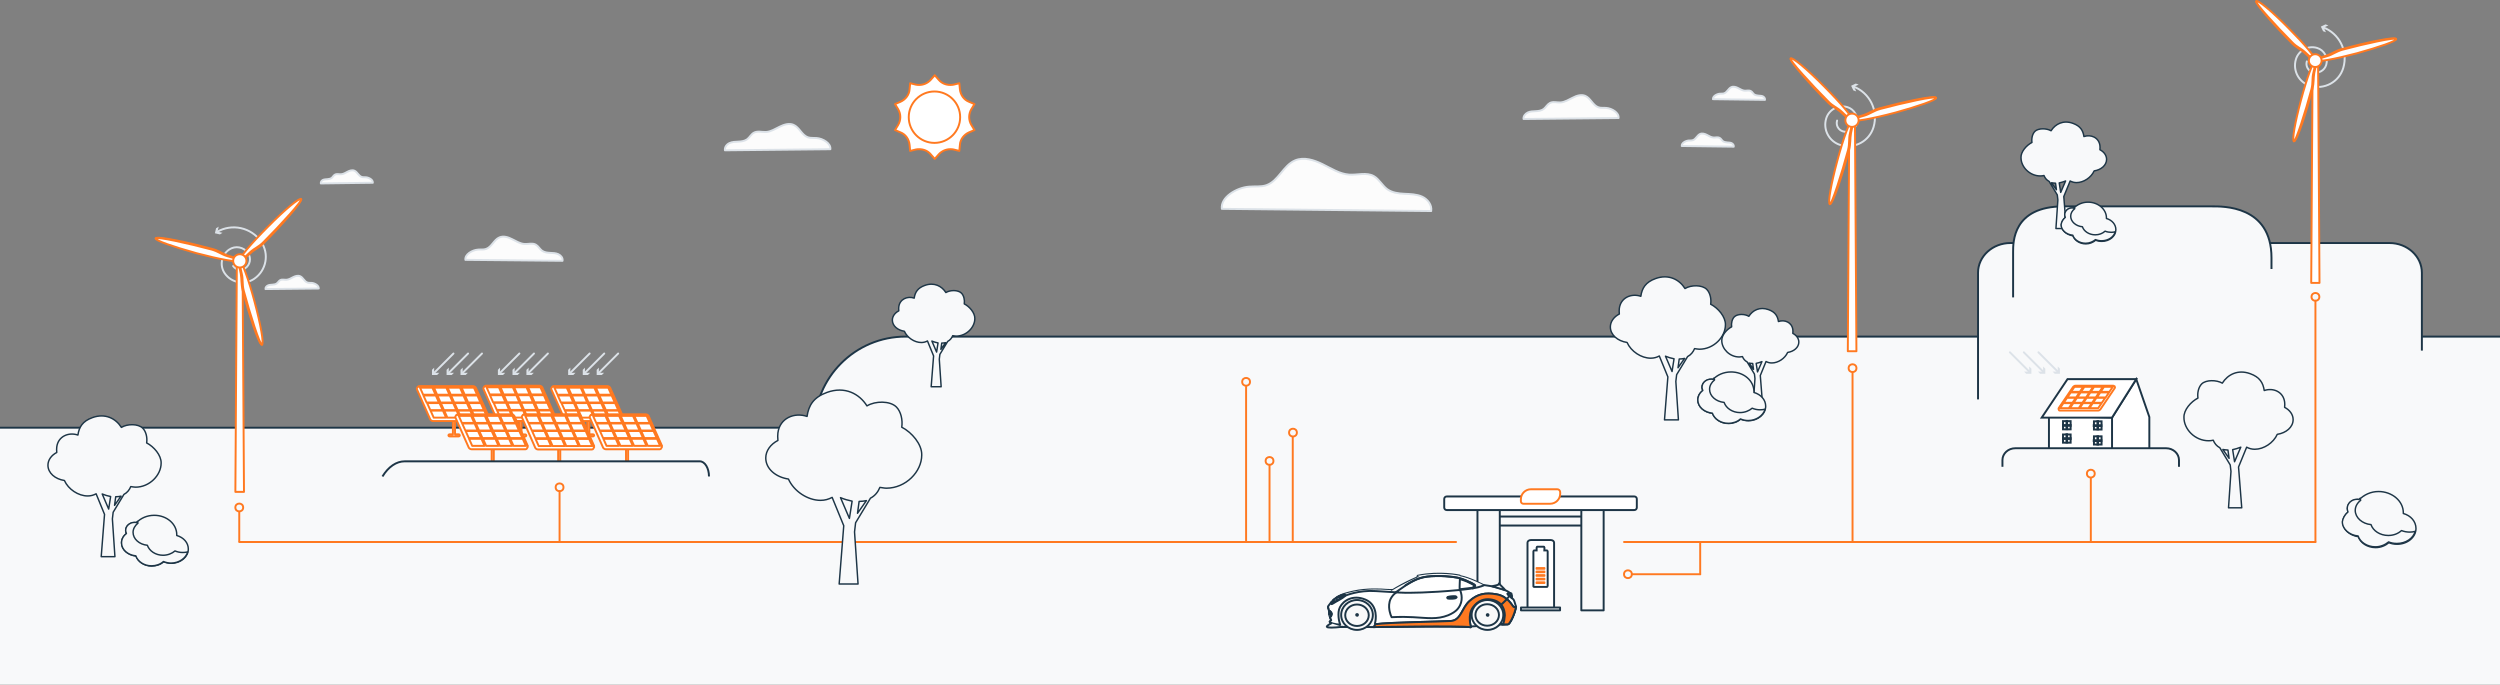 <?xml version="1.0" encoding="UTF-8"?><svg id="Layer_2" xmlns="http://www.w3.org/2000/svg" width="1280" height="350.5" viewBox="0 0 1280 350.5"><rect x="0" y="0" width="1280" height="350.5" fill="#808080" stroke="none"/><defs><style>.cls-1{stroke-width:.75px;}.cls-1,.cls-2,.cls-3,.cls-4,.cls-5,.cls-6,.cls-7,.cls-8,.cls-9{stroke-linecap:round;stroke-linejoin:round;}.cls-1,.cls-3,.cls-10,.cls-6,.cls-7,.cls-8,.cls-11,.cls-12{stroke:#1d3546;}.cls-1,.cls-3,.cls-12,.cls-13{fill:#f8f9fa;}.cls-2,.cls-4{stroke:#dce2e8;}.cls-2,.cls-5,.cls-10,.cls-7{fill:none;}.cls-4{fill:#fcfcfc;}.cls-5,.cls-9{stroke:#ff7920;}.cls-10,.cls-11,.cls-12{stroke-miterlimit:10;}.cls-6,.cls-11,.cls-9{fill:#fff;}.cls-8,.cls-14{fill:#ff7920;}.cls-15{fill:#dce2e8;}</style></defs><g id="Type_5"><g id="bg"><path class="cls-13" d="m417,218.98H0s0,0,0,0v69.35s0,62.16,0,62.16h1280v-178.16s0,0,0,0H463.65c-25.76,0-46.65,20.89-46.65,46.65h0s0,0,0,0Z"/><path class="cls-10" d="m1280,172.34s0,0,0,0H463.65c-25.76,0-46.65,20.89-46.65,46.65h0s0,0,0,0H0s0,0,0,0"/></g><path id="mountain" class="cls-12" d="m1240,179.5v-39.84c0-8.41-7.43-15.23-16.59-15.23h-194.07c-9.16,0-16.59,6.82-16.59,15.23v64.84"/><g id="air"><g id="Cloud"><path class="cls-4" d="m877.06,50.78c-.21-1.47,1.89-2.66,3.5-2.8.77-.07,1.54.07,2.24-.21,1.54-.56,2.17-2.52,3.64-3.15,1.12-.49,2.45-.07,3.5.49,1.12.56,2.17,1.26,3.36,1.33,1.05.07,2.17-.35,3.15.21.7.35,1.05,1.19,1.68,1.68.63.42,1.4.56,2.17.63s1.61.07,2.24.35c.7.35,1.26,1.05,1.12,1.82l-26.63-.35Z"/><path class="cls-4" d="m861.08,74.75c-.21-1.47,1.89-2.66,3.5-2.8.77-.07,1.54.07,2.24-.21,1.54-.56,2.17-2.52,3.64-3.15,1.12-.49,2.45-.07,3.5.49s2.17,1.26,3.36,1.33c1.05.07,2.17-.35,3.15.21.7.35,1.05,1.19,1.68,1.68.63.42,1.4.56,2.17.63s1.61.07,2.24.35c.7.35,1.26,1.05,1.12,1.82l-26.63-.35Z"/><path class="cls-4" d="m828.7,60.45c.35-2.73-3.43-4.98-6.31-5.19-1.33-.14-2.8.14-4.06-.35-2.8-.98-3.92-4.63-6.66-5.82-2.03-.84-4.42-.14-6.38.91-2.03.98-3.99,2.24-6.17,2.45-1.96.14-4.06-.63-5.68.35-1.26.7-1.96,2.17-3.08,3.01-1.12.84-2.59,1.05-4.06,1.12-1.4.07-2.87.07-4.14.7s-2.31,1.96-2.1,3.29l48.64-.49Z"/></g><g id="Cloud-2"><path class="cls-4" d="m190.86,93.57c.21-1.47-1.89-2.66-3.5-2.8-.77-.07-1.54.07-2.24-.21-1.54-.56-2.17-2.52-3.64-3.15-1.12-.49-2.45-.07-3.5.49s-2.17,1.26-3.36,1.33c-1.05.07-2.17-.35-3.15.21-.7.35-1.05,1.19-1.68,1.68-.63.42-1.4.56-2.17.63s-1.61.07-2.24.35c-.7.35-1.26,1.05-1.12,1.82l26.63-.35Z"/><path class="cls-4" d="m163.17,147.72c.21-1.47-1.96-2.73-3.57-2.87-.77-.07-1.54.07-2.24-.21-1.61-.56-2.17-2.59-3.71-3.22-1.19-.49-2.45-.07-3.57.49-1.12.56-2.17,1.26-3.43,1.33-1.05.07-2.24-.35-3.22.21-.7.42-1.05,1.19-1.75,1.68-.63.49-1.47.56-2.24.63s-1.61.07-2.31.42-1.33,1.05-1.19,1.82l27.26-.28Z"/><path class="cls-4" d="m238.3,133.06c-.42-2.8,3.5-5.05,6.45-5.26,1.4-.14,2.87.14,4.14-.35,2.87-.98,3.99-4.7,6.8-5.89,2.1-.91,4.49-.14,6.52.91,2.03.98,4.06,2.31,6.31,2.45,1.96.14,4.14-.63,5.82.35,1.26.7,1.96,2.17,3.15,3.08,1.19.84,2.66,1.05,4.14,1.12,1.4.07,2.94.07,4.28.7,1.33.63,2.38,1.96,2.1,3.36l-49.69-.49Z"/><path class="cls-4" d="m625.59,106.93c-.77-5.96,7.57-10.86,13.88-11.35,3.01-.28,6.17.21,8.97-.77,6.17-2.17,8.62-10.16,14.65-12.69,4.49-1.89,9.67-.21,14.09,1.96,4.42,2.17,8.69,4.98,13.6,5.33,4.28.28,8.9-1.33,12.62.77,2.73,1.54,4.28,4.77,6.8,6.66,2.52,1.82,5.75,2.24,8.83,2.38,3.08.14,6.31.21,9.11,1.47,2.87,1.33,5.12,4.28,4.63,7.36l-107.16-1.12Z"/><path class="cls-4" d="m371.17,76.96c-.25-1.55.88-3.04,2.33-3.71,1.41-.64,3.04-.67,4.59-.74,1.55-.07,3.18-.28,4.45-1.2,1.27-.95,2.05-2.58,3.42-3.35,1.87-1.06,4.2-.25,6.35-.39,2.47-.18,4.62-1.59,6.85-2.68,2.22-1.09,4.84-1.94,7.09-.99,3.04,1.27,4.27,5.29,7.38,6.39,1.41.49,3,.25,4.52.39,3.18.25,7.38,2.72,6.99,5.72l-53.97.56Z"/></g><path class="cls-9" d="m476.54,79.02c-1.46-1.76-3.66-2.63-5.85-2.63-.59,0-1.17,0-1.76.15l-2.93.73-.29-3.07c-.29-2.93-2.05-5.41-4.68-6.44l-2.78-1.17,1.61-2.63c1.46-2.49,1.46-5.56,0-8.04l-1.61-2.63,2.78-1.17c2.63-1.17,4.53-3.66,4.68-6.44l.29-3.07,2.93.73c.59.15,1.17.15,1.76.15,2.19,0,4.39-1.02,5.85-2.63l2.05-2.34,2.05,2.34c1.46,1.76,3.66,2.63,5.85,2.63.59,0,1.17,0,1.76-.15l2.93-.73.29,3.07c.29,2.93,2.05,5.41,4.68,6.44l2.78,1.17-1.61,2.63c-1.46,2.49-1.46,5.56,0,8.04l1.61,2.63-2.78,1.17c-2.63,1.17-4.53,3.66-4.68,6.44l-.29,3.07-2.93-.73c-.59-.15-1.17-.15-1.76-.15-2.19,0-4.39,1.02-5.85,2.63l-2.05,2.34-2.05-2.34Z"/><circle class="cls-9" cx="478.44" cy="60" r="13.16"/></g><g id="wind"><path class="cls-2" d="m948.96,44.32c8.27,3.12,12.85,12.14,10.3,20.75-2.13,7.21-9.71,11.33-16.92,9.19-5.77-1.71-9.06-7.77-7.35-13.54,1.37-4.61,6.21-7.25,10.83-5.88,3.69,1.09,5.8,4.97,4.71,8.66-.87,2.95-3.98,4.64-6.93,3.77-2.36-.7-3.71-3.18-3.01-5.54"/><polygon class="cls-15" points="950.4 46.82 949.26 44.44 951.64 43.3 950.14 42.78 947.77 43.92 948.91 46.29 950.4 46.82"/><polygon class="cls-9" points="950.49 179.84 946.08 179.84 946.83 61.94 949.73 61.94 950.49 179.84"/><path class="cls-9" d="m943.18,57.28c-2.27-2.14-4.41-2.65-6.93-5.3-8.69-8.7-20.02-21.18-19.27-21.94-1.01,1.01,10.2,13.62,18.89,22.32,2.52,2.52,4.79,3.28,6.93,5.3,3.78,3.4,4.79,4.54,5.41,3.78-.5.38-1.51-1.01-5.04-4.16Z"/><path class="cls-9" d="m933.86,44.17c8.69,8.7,15.11,16.27,14.23,17.15-.63.63-1.39-.76-5.16-4.16-2.27-2.14-4.41-2.65-6.93-5.3-8.69-8.7-20.02-21.18-19.27-21.94.88-.88,8.56,5.55,17.13,14.25Z"/><path class="cls-9" d="m947.21,68c-.76,3.03-.13,5.17-1.01,8.7-3.15,11.85-8.31,27.87-9.32,27.74,1.51.38,6.67-15.76,9.82-27.61.88-3.53.5-5.67,1.01-8.7,1.01-4.92,1.64-6.43.63-6.68.63.25-.13,1.77-1.13,6.56Z"/><path class="cls-9" d="m940.66,82.5c3.15-11.85,6.67-21.18,7.56-20.93.76.25,0,1.64-1.01,6.56-.76,3.03-.13,5.17-1.01,8.7-3.15,11.85-8.31,27.87-9.32,27.74-1.13-.5.63-10.34,3.78-22.07Z"/><path class="cls-9" d="m954.64,59.17c2.9-.88,4.53-2.4,8.06-3.4,11.84-3.15,28.33-6.81,28.58-5.67-.38-1.51-17,2.14-28.71,5.3-3.53.88-5.16,2.4-8.06,3.4-4.79,1.51-6.3,1.89-6.04,2.77-.25-.76,1.39-.88,6.17-2.4Z"/><path class="cls-9" d="m970.38,57.66c-11.84,3.15-21.66,4.92-21.91,3.78-.25-.76,1.39-.76,6.17-2.27,2.9-.88,4.53-2.4,8.06-3.4,11.84-3.15,28.33-6.81,28.58-5.67.38,1.01-9.07,4.29-20.9,7.57Z"/><path class="cls-9" d="m948.22,64.97c-1.89,0-3.4-1.51-3.4-3.4s1.51-3.4,3.4-3.4,3.4,1.51,3.4,3.4-1.51,3.4-3.4,3.4Z"/><path class="cls-2" d="m1189.46,14.02c8.27,3.12,12.85,12.14,10.3,20.75-2.13,7.21-9.71,11.33-16.92,9.19-5.77-1.71-9.06-7.77-7.35-13.54,1.37-4.61,6.21-7.25,10.83-5.88,3.69,1.09,5.8,4.97,4.71,8.66-.87,2.95-3.98,4.64-6.93,3.77-2.36-.7-3.71-3.18-3.01-5.54"/><polygon class="cls-15" points="1190.9 16.52 1189.76 14.14 1192.14 13 1190.65 12.48 1188.27 13.62 1189.41 15.99 1190.9 16.52"/><polygon class="cls-9" points="1187.58 144.84 1183.34 144.84 1184.07 31.4 1186.86 31.4 1187.58 144.84"/><path class="cls-9" d="m1180.56,26.91c-2.18-2.06-4.24-2.55-6.66-5.1-8.36-8.37-19.27-20.38-18.54-21.11-.97.97,9.81,13.1,18.18,21.47,2.42,2.43,4.6,3.15,6.66,5.1,3.64,3.28,4.6,4.37,5.21,3.64-.48.36-1.45-.97-4.85-4Z"/><path class="cls-9" d="m1171.59,14.29c8.36,8.37,14.54,15.65,13.69,16.5-.61.61-1.33-.73-4.97-4-2.18-2.06-4.24-2.55-6.66-5.1-8.36-8.37-19.27-20.38-18.54-21.11.85-.85,8.24,5.34,16.48,13.71Z"/><path class="cls-9" d="m1184.43,37.22c-.73,2.91-.12,4.97-.97,8.37-3.03,11.4-8,26.81-8.97,26.69,1.45.36,6.42-15.17,9.45-26.57.85-3.4.48-5.46.97-8.37.97-4.73,1.58-6.19.61-6.43.61.24-.12,1.7-1.09,6.31Z"/><path class="cls-9" d="m1178.13,51.17c3.03-11.4,6.42-20.38,7.27-20.14.73.24,0,1.58-.97,6.31-.73,2.91-.12,4.97-.97,8.37-3.03,11.4-8,26.81-8.97,26.69-1.09-.49.61-9.95,3.64-21.23Z"/><path class="cls-9" d="m1191.58,28.73c2.79-.85,4.36-2.31,7.75-3.28,11.39-3.03,27.26-6.55,27.51-5.46-.36-1.46-16.36,2.06-27.63,5.1-3.39.85-4.97,2.31-7.75,3.28-4.6,1.46-6.06,1.82-5.82,2.67-.24-.73,1.33-.85,5.94-2.31Z"/><path class="cls-9" d="m1206.73,27.27c-11.39,3.03-20.84,4.73-21.08,3.64-.24-.73,1.33-.73,5.94-2.18,2.79-.85,4.36-2.31,7.75-3.28,11.39-3.03,27.26-6.55,27.51-5.46.36.97-8.72,4.13-20.11,7.28Z"/><path class="cls-9" d="m1185.4,34.31c-1.82,0-3.27-1.46-3.27-3.28s1.45-3.28,3.27-3.28,3.27,1.46,3.27,3.28-1.45,3.28-3.27,3.28Z"/><path class="cls-2" d="m111.08,118.75c7.62-4.47,17.52-2.37,22.61,5.02,4.27,6.19,2.71,14.67-3.48,18.94-4.95,3.42-11.74,2.17-15.15-2.78-2.73-3.96-1.74-9.39,2.23-12.12,3.17-2.19,7.51-1.39,9.7,1.78,1.75,2.54,1.11,6.01-1.42,7.76-2.03,1.4-4.81.89-6.21-1.14"/><polygon class="cls-15" points="113.93 119.2 111.37 118.59 111.97 116.03 110.63 116.86 110.02 119.43 112.59 120.03 113.93 119.2"/><polygon class="cls-9" points="121.27 133.93 124.17 133.93 124.92 251.84 120.51 251.84 121.27 133.93"/><path class="cls-9" d="m122.78,133.43c.63.76,1.64-.38,5.42-3.78,2.14-2.02,4.41-2.77,6.93-5.3,8.69-8.7,19.9-21.31,18.89-22.32.76.76-10.58,13.24-19.27,21.94-2.52,2.65-4.66,3.15-6.93,5.3-3.53,3.15-4.53,4.54-5.04,4.16Z"/><path class="cls-9" d="m154.26,101.91c.76.76-10.58,13.24-19.27,21.94-2.52,2.65-4.66,3.15-6.93,5.3-3.78,3.4-4.53,4.79-5.16,4.16-.88-.88,5.54-8.45,14.23-17.15,8.56-8.7,16.25-15.13,17.13-14.25Z"/><path class="cls-9" d="m122.65,133.43c-1.01.25-.38,1.77.63,6.68.5,3.03.13,5.17,1.01,8.7,3.15,11.85,8.31,27.99,9.82,27.62-1.01.13-6.17-15.89-9.32-27.74-.88-3.53-.25-5.67-1.01-8.7-1.01-4.79-1.76-6.3-1.13-6.56Z"/><path class="cls-9" d="m134.11,176.56c-1.01.13-6.17-15.89-9.32-27.74-.88-3.53-.25-5.67-1.01-8.7-1.01-4.92-1.76-6.3-1.01-6.56.88-.25,4.41,9.08,7.56,20.93,3.15,11.73,4.91,21.56,3.78,22.07Z"/><path class="cls-9" d="m122.53,133.56c.25-.88-1.26-1.26-6.04-2.77-2.9-1.01-4.53-2.52-8.06-3.4-11.71-3.15-28.34-6.81-28.71-5.3.25-1.13,16.75,2.52,28.59,5.67,3.53,1.01,5.16,2.52,8.06,3.4,4.79,1.51,6.42,1.64,6.17,2.4Z"/><path class="cls-9" d="m79.71,122.08c.25-1.13,16.75,2.52,28.59,5.67,3.53,1.01,5.16,2.52,8.06,3.4,4.79,1.51,6.42,1.51,6.17,2.27-.25,1.13-10.07-.63-21.91-3.78-11.84-3.28-21.28-6.56-20.91-7.57Z"/><path class="cls-9" d="m119.38,133.56c0-1.89,1.51-3.4,3.4-3.4s3.4,1.51,3.4,3.4-1.51,3.4-3.4,3.4-3.4-1.51-3.4-3.4Z"/></g><g id="solar"><path class="cls-9" d="m298.39,222.91c0,.27.27.53.54.53h4.71c.27,0,.54-.27.54-.53s-.27-.53-.54-.53h-1.88v-13.88c0-.27-.27-.53-.54-.53s-.54.27-.54.53v13.88h-1.75c-.27,0-.54.27-.54.53Z"/><path class="cls-9" d="m282.25,199.29c-.13-.27,0-.4,0-.53.13-.27.54-.8.54-.8l27.71.67c.54,0,1.08.4,1.35.8l7.4,14.94s-.27.53-.54.93c-.13.13-.27.27-.54.27h-27.71c-.54,0-1.08-.4-1.35-.8l-6.86-15.48Z"/><path class="cls-9" d="m290.86,213.84l-1.61-3.6h6.32l1.61,3.6h-6.32Zm6.99,0l-1.61-3.6h6.32l1.61,3.6h-6.32Zm6.99,0l-1.61-3.6h6.32l1.61,3.6h-6.32Zm7.13,0l-1.61-3.6h6.32l1.61,3.6h-6.32Zm-22.87-3.87l-1.61-3.6h6.32l1.61,3.6h-6.32Zm6.99,0l-1.61-3.6h6.32l1.61,3.6h-6.32Zm6.99,0l-1.61-3.6h6.32l1.61,3.6h-6.32Zm7.13,0l-1.61-3.6h6.32l1.61,3.6h-6.32Zm-23-3.87l-1.61-3.6h6.32l1.61,3.6h-6.32Zm7.13,0l-1.61-3.6h6.32l1.61,3.6h-6.32Zm6.99,0l-1.61-3.6h6.32l1.61,3.6h-6.32Zm7.13,0l-1.61-3.6h6.32l1.61,3.6h-6.32Zm-23-4l-1.61-3.6h6.32l1.61,3.6h-6.32Zm7.13,0l-1.61-3.6h6.32l1.61,3.6h-6.32Zm6.99,0l-1.61-3.6h6.32l1.61,3.6h-6.32Zm7.13,0l-1.61-3.6h6.32l1.61,3.6h-6.32Z"/><path class="cls-9" d="m319.24,213.84l-6.86-15.34c-.27-.4-.81-.8-1.35-.8h-27.71c-.4,0,27.57.27,27.57.27.54,0,1.08.4,1.35.8-.13-.13,6.99,15.08,6.99,15.08Z"/><path class="cls-9" d="m318.22,237.35c0,.27.27.53.54.53h4.71c.27,0,.54-.27.54-.53s-.27-.53-.54-.53h-1.88v-13.88c0-.27-.27-.53-.54-.53s-.54.27-.54.53v13.88h-1.75c-.4,0-.54.27-.54.53Z"/><path class="cls-9" d="m301.94,213.74c-.13-.27,0-.4,0-.53.13-.27.54-.8.54-.8l27.71.67c.54,0,1.08.4,1.35.8l7.4,14.94s-.27.53-.54.93c-.13.13-.27.27-.54.27h-27.71c-.54,0-1.08-.4-1.35-.8l-6.86-15.48Z"/><path class="cls-9" d="m310.55,228.28l-1.61-3.6h6.32l1.61,3.6h-6.32Zm7.13,0l-1.61-3.6h6.32l1.61,3.6h-6.32Zm6.99,0l-1.61-3.6h6.32l1.61,3.6h-6.32Zm6.99,0l-1.61-3.6h6.32l1.61,3.6h-6.32Zm-22.87-4l-1.61-3.6h6.32l1.61,3.6h-6.32Zm6.99,0l-1.61-3.6h6.32l1.61,3.6h-6.32Zm7.13,0l-1.61-3.6h6.32l1.61,3.6h-6.32Zm6.99,0l-1.61-3.6h6.32l1.61,3.6h-6.32Zm-22.87-3.87l-1.61-3.6h6.32l1.61,3.6h-6.32Zm6.99,0l-1.61-3.6h6.32l1.61,3.6h-6.32Zm7.13,0l-1.61-3.6h6.32l1.61,3.6h-6.32Zm6.99,0l-1.61-3.6h6.32l1.61,3.6h-6.32Zm-22.87-3.87l-1.61-3.6h6.32l1.61,3.6h-6.32Zm6.99,0l-1.61-3.6h6.32l1.61,3.6h-6.32Zm7.13,0l-1.61-3.6h6.32l1.61,3.6h-6.32Zm6.99,0l-1.61-3.6h6.32l1.61,3.6h-6.32Z"/><path class="cls-9" d="m338.93,228.28l-6.86-15.34c-.27-.4-.81-.8-1.35-.8h-27.71c-.4,0,27.57.27,27.57.27.54,0,1.08.4,1.35.8,0-.13,7.13,15.08,6.99,15.08Z"/><path class="cls-9" d="m263.66,222.96c0,.27.27.54.54.54h4.71c.27,0,.54-.27.54-.54s-.27-.54-.54-.54h-1.88v-14.01c0-.27-.27-.54-.54-.54s-.54.27-.54.54v14.01h-1.75c-.27,0-.54.27-.54.54Z"/><path class="cls-9" d="m247.52,199.12c-.13-.27,0-.4,0-.54.13-.27.54-.81.54-.81l27.71.67c.54,0,1.08.4,1.35.81l7.4,15.09s-.27.54-.54.94c-.13.13-.27.27-.54.27h-27.71c-.54,0-1.08-.4-1.35-.81l-6.86-15.62Z"/><path class="cls-9" d="m256.13,213.8l-1.61-3.64h6.32l1.61,3.64h-6.32Zm6.99,0l-1.61-3.64h6.32l1.61,3.64h-6.32Zm6.99,0l-1.61-3.64h6.32l1.61,3.64h-6.32Zm7.13,0l-1.61-3.64h6.32l1.61,3.64h-6.32Zm-22.87-3.91l-1.61-3.64h6.32l1.61,3.64h-6.32Zm6.99,0l-1.61-3.64h6.32l1.61,3.64h-6.32Zm6.99,0l-1.61-3.64h6.32l1.61,3.64h-6.32Zm7.13,0l-1.61-3.64h6.32l1.61,3.64h-6.32Zm-23-3.91l-1.61-3.64h6.32l1.61,3.64h-6.32Zm7.13,0l-1.61-3.64h6.32l1.61,3.64h-6.32Zm6.99,0l-1.61-3.64h6.32l1.61,3.64h-6.32Zm7.13,0l-1.61-3.64h6.32l1.61,3.64h-6.32Zm-23-4.04l-1.61-3.64h6.32l1.61,3.64h-6.32Zm7.13,0l-1.61-3.64h6.32l1.61,3.64h-6.32Zm6.99,0l-1.61-3.64h6.32l1.61,3.64h-6.32Zm7.13,0l-1.61-3.64h6.32l1.61,3.64h-6.32Z"/><path class="cls-9" d="m284.51,213.8l-6.86-15.49c-.27-.4-.81-.81-1.35-.81h-27.71c-.4,0,27.57.27,27.57.27.54,0,1.08.4,1.35.81-.13-.13,6.99,15.22,6.99,15.22Z"/><path class="cls-9" d="m283.49,237.54c0,.27.27.54.54.54h4.71c.27,0,.54-.27.54-.54s-.27-.54-.54-.54h-1.88v-14.01c0-.27-.27-.54-.54-.54s-.54.27-.54.54v14.01h-1.75c-.4,0-.54.27-.54.54Z"/><path class="cls-9" d="m267.21,213.7c-.13-.27,0-.4,0-.54.13-.27.54-.81.54-.81l27.71.67c.54,0,1.08.4,1.35.81l7.4,15.09s-.27.54-.54.94c-.13.13-.27.27-.54.27h-27.71c-.54,0-1.08-.4-1.35-.81l-6.86-15.62Z"/><path class="cls-9" d="m275.82,228.38l-1.61-3.64h6.32l1.61,3.64h-6.32Zm7.13,0l-1.61-3.64h6.32l1.61,3.64h-6.32Zm6.99,0l-1.61-3.64h6.32l1.61,3.64h-6.32Zm6.99,0l-1.61-3.64h6.32l1.61,3.64h-6.32Zm-22.87-4.04l-1.61-3.64h6.32l1.61,3.64h-6.32Zm6.99,0l-1.61-3.64h6.32l1.61,3.64h-6.32Zm7.13,0l-1.61-3.64h6.32l1.61,3.64h-6.32Zm6.99,0l-1.61-3.64h6.32l1.61,3.64h-6.32Zm-22.87-3.91l-1.61-3.64h6.32l1.61,3.64h-6.32Zm6.99,0l-1.61-3.64h6.32l1.61,3.64h-6.32Zm7.13,0l-1.61-3.64h6.32l1.61,3.64h-6.32Zm6.99,0l-1.61-3.64h6.32l1.61,3.64h-6.32Zm-22.87-3.91l-1.61-3.64h6.32l1.61,3.64h-6.32Zm6.99,0l-1.61-3.64h6.32l1.61,3.64h-6.32Zm7.13,0l-1.61-3.64h6.32l1.61,3.64h-6.32Zm6.99,0l-1.61-3.64h6.32l1.61,3.64h-6.32Z"/><path class="cls-9" d="m304.2,228.38l-6.86-15.49c-.27-.4-.81-.81-1.35-.81h-27.71c-.4,0,27.57.27,27.57.27.54,0,1.08.4,1.35.81,0-.13,7.13,15.22,6.99,15.22Z"/><path class="cls-9" d="m229.61,222.91c0,.27.27.53.54.53h4.71c.27,0,.54-.27.54-.53s-.27-.53-.54-.53h-1.89v-13.88c0-.27-.27-.53-.54-.53s-.54.27-.54.53v13.88h-1.75c-.27,0-.54.27-.54.53Z"/><path class="cls-9" d="m213.44,199.29c-.13-.27,0-.4,0-.53.13-.27.54-.8.54-.8l27.75.67c.54,0,1.08.4,1.35.8l7.41,14.94s-.27.53-.54.93c-.13.13-.27.27-.54.27h-27.75c-.54,0-1.08-.4-1.35-.8l-6.87-15.48Z"/><path class="cls-9" d="m222.07,213.84l-1.62-3.6h6.33l1.62,3.6h-6.33Zm7,0l-1.62-3.6h6.33l1.62,3.6h-6.33Zm7,0l-1.62-3.6h6.33l1.62,3.6h-6.33Zm7.14,0l-1.62-3.6h6.33l1.62,3.6h-6.33Zm-22.9-3.87l-1.62-3.6h6.33l1.62,3.6h-6.33Zm7,0l-1.62-3.6h6.33l1.62,3.6h-6.33Zm7,0l-1.62-3.6h6.33l1.62,3.6h-6.33Zm7.14,0l-1.62-3.6h6.33l1.62,3.6h-6.33Zm-23.03-3.87l-1.62-3.6h6.33l1.62,3.6h-6.33Zm7.14,0l-1.62-3.6h6.33l1.62,3.6h-6.33Zm7,0l-1.62-3.6h6.33l1.62,3.6h-6.33Zm7.14,0l-1.62-3.6h6.33l1.62,3.6h-6.33Zm-23.03-4l-1.62-3.6h6.33l1.62,3.6h-6.33Zm7.14,0l-1.62-3.6h6.33l1.62,3.6h-6.33Zm7,0l-1.62-3.6h6.33l1.62,3.6h-6.33Zm7.14,0l-1.62-3.6h6.33l1.62,3.6h-6.33Z"/><path class="cls-9" d="m250.49,213.84l-6.87-15.34c-.27-.4-.81-.8-1.35-.8h-27.75c-.4,0,27.61.27,27.61.27.54,0,1.08.4,1.35.8-.13-.13,7,15.08,7,15.08Z"/><path class="cls-9" d="m249.46,237.35c0,.27.27.53.54.53h4.71c.27,0,.54-.27.54-.53s-.27-.53-.54-.53h-1.89v-13.88c0-.27-.27-.53-.54-.53s-.54.27-.54.53v13.88h-1.75c-.4,0-.54.27-.54.53Z"/><path class="cls-9" d="m233.16,213.74c-.13-.27,0-.4,0-.53.13-.27.54-.8.54-.8l27.75.67c.54,0,1.08.4,1.35.8l7.41,14.94s-.27.53-.54.93c-.13.13-.27.27-.54.27h-27.75c-.54,0-1.08-.4-1.35-.8l-6.87-15.48Z"/><path class="cls-9" d="m241.78,228.28l-1.62-3.6h6.33l1.62,3.6h-6.33Zm7.14,0l-1.62-3.6h6.33l1.62,3.6h-6.33Zm7,0l-1.62-3.6h6.33l1.62,3.6h-6.33Zm7,0l-1.62-3.6h6.33l1.62,3.6h-6.33Zm-22.9-4l-1.62-3.6h6.33l1.62,3.6h-6.33Zm7,0l-1.62-3.6h6.33l1.62,3.6h-6.33Zm7.14,0l-1.62-3.6h6.33l1.62,3.6h-6.33Zm7,0l-1.62-3.6h6.33l1.62,3.6h-6.33Zm-22.9-3.87l-1.62-3.6h6.33l1.62,3.6h-6.33Zm7,0l-1.62-3.6h6.33l1.62,3.6h-6.33Zm7.14,0l-1.62-3.6h6.33l1.62,3.6h-6.33Zm7,0l-1.62-3.6h6.33l1.62,3.6h-6.33Zm-22.9-3.87l-1.62-3.6h6.33l1.62,3.6h-6.33Zm7,0l-1.62-3.6h6.33l1.62,3.6h-6.33Zm7.14,0l-1.62-3.6h6.33l1.62,3.6h-6.33Zm7,0l-1.62-3.6h6.33l1.62,3.6h-6.33Z"/><path class="cls-9" d="m270.21,228.28l-6.87-15.34c-.27-.4-.81-.8-1.35-.8h-27.75c-.4,0,27.61.27,27.61.27.54,0,1.08.4,1.35.8,0-.13,7.14,15.08,7,15.08Z"/></g><g id="house"><polygon class="cls-11" points="1100.46 230.32 1100.46 213.52 1093.76 194.12 1081.36 213.82 1081.36 232.53 1100.46 230.32"/><polygon class="cls-11" points="1049.06 232.53 1049.06 212.92 1081.36 213.82 1081.36 232.53 1049.06 232.53"/><polygon class="cls-11" points="1093.76 194.12 1081.36 213.82 1045.36 213.82 1058.56 194.12 1093.76 194.12"/><rect class="cls-11" x="1072.1" y="215.72" width="3.9" height="4.2"/><rect class="cls-11" x="1073.9" y="215.62" width=".3" height="4.2"/><rect class="cls-11" x="1072" y="217.72" width="3.9" height=".4"/><rect class="cls-11" x="1056.26" y="222.45" width="3.9" height="4.2"/><rect class="cls-11" x="1058.06" y="222.35" width=".3" height="4.2"/><rect class="cls-11" x="1056.26" y="224.35" width="3.9" height=".4"/><rect class="cls-11" x="1072.1" y="223.4" width="3.9" height="4.2"/><rect class="cls-11" x="1073.9" y="223.4" width=".3" height="4.2"/><rect class="cls-11" x="1072" y="225.4" width="3.9" height=".4"/><rect class="cls-11" x="1056.26" y="215.62" width="3.9" height="4.2"/><rect class="cls-11" x="1058.06" y="215.52" width=".3" height="4.2"/><rect class="cls-11" x="1056.26" y="217.62" width="3.9" height=".4"/><path class="cls-9" d="m1075.36,209.64c-.26.28-.71.57-1.09.57h-19.73c-.19,0-.27-.09-.34-.19-.13-.28-.23-.66-.23-.66l7.72-10.62c.26-.28.71-.57,1.09-.57l19.84-.47s.2.38.25.57c-.02.09.05.19-.09.38l-7.42,11Z"/><path class="cls-9" d="m1069.76,208.98l1.74-2.56h4.5s-1.74,2.56-1.74,2.56h-4.5Zm-4.98,0l1.74-2.56h4.5s-1.74,2.56-1.74,2.56h-4.5Zm-4.98,0l1.74-2.56h4.5s-1.74,2.56-1.74,2.56h-4.5Zm-5.08,0l1.74-2.56h4.5s-1.74,2.56-1.74,2.56h-4.5Zm16.92-2.75l1.74-2.56h4.5s-1.74,2.56-1.74,2.56h-4.5Zm-4.98,0l1.74-2.56h4.5s-1.74,2.56-1.74,2.56h-4.5Zm-4.98,0l1.74-2.56h4.5s-1.74,2.56-1.74,2.56h-4.5Zm-5.08,0l1.74-2.56h4.5s-1.74,2.56-1.74,2.56h-4.5Zm17.01-2.75l1.74-2.56h4.5s-1.74,2.56-1.74,2.56h-4.5Zm-5.08,0l1.74-2.56h4.5s-1.74,2.56-1.74,2.56h-4.5Zm-4.98,0l1.74-2.56h4.5s-1.74,2.56-1.74,2.56h-4.5Zm-5.08,0l1.74-2.56h4.5s-1.74,2.56-1.74,2.56h-4.5Zm17.03-2.85l1.74-2.56h4.5s-1.74,2.56-1.74,2.56h-4.5Zm-5.08,0l1.74-2.56h4.5s-1.74,2.56-1.74,2.56h-4.5Zm-4.98,0l1.74-2.56h4.5s-1.74,2.56-1.74,2.56h-4.5Zm-5.08,0l1.74-2.56h4.5s-1.74,2.56-1.74,2.56h-4.5Z"/><path class="cls-9" d="m1061.51,198.26c.26-.28.71-.57,1.09-.57,0,0,19.96-.19,19.68-.19h-19.73c-.38,0-.83.28-1.09.57l-7.4,10.91s7.57-10.81,7.45-10.72Z"/></g><g id="linka"><line class="cls-5" x1="286.5" y1="251.5" x2="286.5" y2="277.5"/><line class="cls-5" x1="122.5" y1="277.5" x2="745.5" y2="277.5"/><line class="cls-5" x1="1070.5" y1="276.84" x2="1070.5" y2="244.84"/><line class="cls-5" x1="122.5" y1="262.17" x2="122.5" y2="277.17"/><line class="cls-5" x1="948.5" y1="276.84" x2="948.5" y2="190.84"/><line class="cls-5" x1="1185.5" y1="277.5" x2="1185.5" y2="154"/><line class="cls-5" x1="638" y1="277" x2="638" y2="198"/><circle class="cls-5" cx="122.5" cy="259.83" r="2"/><circle class="cls-5" cx="286.5" cy="249.5" r="2"/><circle class="cls-5" cx="638" cy="195.5" r="2"/><circle class="cls-5" cx="948.5" cy="188.5" r="2"/><circle class="cls-5" cx="1185.5" cy="152" r="2"/><circle class="cls-5" cx="1070.5" cy="242.5" r="2"/><line class="cls-5" x1="661.89" y1="277.21" x2="661.89" y2="223.79"/><circle class="cls-5" cx="662" cy="221.5" r="2"/><line class="cls-5" x1="650" y1="277" x2="650" y2="238"/><circle class="cls-5" cx="650" cy="236" r="2"/><line class="cls-5" x1="870.5" y1="278" x2="870.5" y2="294"/><line class="cls-5" x1="835.5" y1="294" x2="870.5" y2="294"/><circle class="cls-5" cx="833.5" cy="294" r="2"/><line class="cls-5" x1="831.5" y1="277.5" x2="1185.5" y2="277.5"/></g><path class="cls-12" d="m363,243.96c0-4.29-2.11-7.76-4.72-7.76h-151.07c-4.27,0-8.37,2.79-11.39,7.76h0"/><g id="wild"><path class="cls-1" d="m1199.54,267.4c0-1.98,1.06-3.84,2.78-5.16-.26-.53-.4-1.19-.4-1.85,0-2.51,2.25-4.63,5.03-4.63.26,0,.66,0,.93.13,2.38-2.51,5.95-4.23,9.92-4.23,7.01,0,12.7,4.9,12.7,10.85v.4c3.84,1.06,6.48,4.1,6.48,7.67,0,4.5-4.37,8.07-9.66,8.07-1.59,0-2.91-.26-4.23-.79-1.72,1.46-4.1,2.51-6.75,2.51-4.23,0-7.81-2.38-8.87-5.56-4.37-.66-7.94-3.7-7.94-7.41Z"/><path class="cls-1" d="m1202.18,262.11c-.26-.53-.4-1.19-.4-1.85,0-2.51,2.25-4.63,5.03-4.63.26,0,.66,0,.93.13.13-.26.4-.4.66-.66.13.4.13.66.26,1.06-1.72,1.32-2.78,3.18-2.78,5.16,0,3.7,3.57,6.88,8.07,7.28,1.06,3.18,4.63,5.56,8.87,5.56,2.65,0,5.03-.93,6.75-2.51,1.32.53,2.78.79,4.23.79.93,0,1.98-.13,2.78-.4-.93,3.57-4.76,6.22-9.39,6.22-1.59,0-2.91-.26-4.23-.79-1.72,1.46-4.1,2.51-6.75,2.51-4.23,0-7.81-2.38-8.87-5.56-4.5-.4-8.07-3.57-8.07-7.28.26-1.85,1.32-3.7,2.91-5.03Z"/><path class="cls-1" d="m875.87,155.78c.41-2.75-.31-5.91-2.04-7.64-2.34-2.34-7.95-2.34-11.11-.41-2.85-4.59-8.36-7.54-15.08-5.1-5.1,1.83-6.93,4.89-7.54,9.07-4.79-1.63-10.29.61-11.01,6.22-.1.71-.1,1.73,0,2.85-2.75,1.43-4.59,3.87-4.59,6.62,0,4.08,3.77,7.24,8.56,7.95,2.04,4.59,7.24,8.05,12.13,8.05,1.63,0,3.06-.41,4.38-1.12l4.38,10.7-1.73,22.01h7.13l-1.32-19.67.41-3.47,5.61-9.27c1.73-.92,2.85-2.34,3.57-4.08.92.1,1.63.31,2.45.31,7.34,0,13.35-6.22,13.35-12.54.1-4.08-3.77-8.56-7.54-10.5Zm-23.14,26.6c1.43.61,2.85,1.02,4.38,1.32l-1.02,6.52-3.36-7.85Zm6.42,5.91l.61-4.48c1.02,0,1.83-.1,2.75-.31l-3.36,4.79Z"/><path class="cls-1" d="m1118.18,213.78c0,5.99,5.61,11.89,12.67,11.89.87,0,1.55-.1,2.32-.29.68,1.64,1.74,3,3.38,3.87l5.32,8.8.39,3.29-1.26,18.66h6.77l-1.64-20.89,4.16-10.15c1.26.68,2.61,1.06,4.16,1.06,4.64,0,9.57-3.29,11.51-7.64,4.54-.68,8.12-3.67,8.12-7.54,0-2.61-1.74-4.93-4.35-6.28.1-1.06.1-2.03,0-2.71-.68-5.32-5.9-7.45-10.44-5.9-.58-3.96-2.32-6.87-7.16-8.61-6.28-2.32-11.51.39-14.31,4.83-3-1.74-8.41-1.74-10.54.39-1.64,1.64-2.32,4.64-1.93,7.25-3.58,1.84-7.35,6.09-7.16,9.96Zm25.91,22.63l-.97-6.19c1.35-.29,2.71-.68,4.16-1.26l-3.19,7.45Zm-5.99-6.28c.87.1,1.64.29,2.61.29l.58,4.25-3.19-4.54Z"/><path class="cls-1" d="m62.23,277.97c0-1.91.9-3.51,2.51-4.71-.2-.5-.4-1.1-.4-1.6,0-2.31,2.11-4.11,4.61-4.11.3,0,.6,0,.9.1,2.11-2.31,5.41-3.81,9.12-3.81,6.42,0,11.53,4.41,11.53,9.93v.4c3.51,1,5.92,3.71,5.92,6.92,0,4.01-3.91,7.32-8.72,7.32-1.4,0-2.71-.3-3.91-.8-1.5,1.4-3.71,2.21-6.12,2.21-3.81,0-7.02-2.21-8.02-5.11-4.21-.5-7.42-3.31-7.42-6.72Z"/><path class="cls-1" d="m64.73,273.16c-.2-.5-.4-1.1-.4-1.6,0-2.31,2.11-4.11,4.61-4.11.3,0,.6,0,.9.1.2-.2.4-.4.5-.6.1.3.2.6.3.9-1.5,1.2-2.51,2.91-2.51,4.71,0,3.41,3.21,6.22,7.32,6.62,1,2.91,4.21,5.11,8.02,5.11,2.41,0,4.61-.9,6.12-2.21,1.2.5,2.51.8,3.91.8.9,0,1.8-.1,2.61-.3-.9,3.21-4.41,5.72-8.52,5.72-1.4,0-2.71-.3-3.91-.8-1.5,1.4-3.71,2.21-6.12,2.21-3.81,0-7.02-2.21-8.02-5.11-4.11-.4-7.32-3.21-7.32-6.62,0-1.91.9-3.61,2.51-4.81Z"/><path class="cls-1" d="m75.09,226.75c.4-2.71-.3-5.82-2.01-7.52-2.31-2.31-7.82-2.31-10.93-.4-2.81-4.51-8.22-7.42-14.84-5.01-5.01,1.8-6.82,4.81-7.42,8.92-4.71-1.6-10.13.6-10.83,6.12-.1.7-.1,1.7,0,2.81-2.71,1.4-4.51,3.81-4.51,6.52,0,4.01,3.71,7.12,8.42,7.82,2.01,4.51,7.12,7.92,11.93,7.92,1.6,0,3.01-.4,4.31-1.1l4.31,10.53-1.7,21.66h7.02l-1.3-19.35.4-3.41,5.51-9.12c1.7-.9,2.81-2.31,3.51-4.01.9.1,1.6.3,2.41.3,7.22,0,13.13-6.12,13.13-12.33.1-4.01-3.71-8.42-7.42-10.33Zm-22.76,26.17c1.4.6,2.81,1,4.31,1.3l-1,6.42-3.31-7.72Zm6.32,5.82l.6-4.41c1,0,1.8-.1,2.71-.3l-3.31,4.71Z"/><path class="cls-1" d="m881.55,174.37c0,4.23,4.03,8.4,8.94,8.4.55,0,1.02-.14,1.64-.2.48,1.16,1.23,2.12,2.39,2.73l3.75,6.21.27,2.32-.89,13.17h4.78s-1.16-14.74-1.16-14.74l2.94-7.17c.89.48,1.84.75,2.94.75,3.28,0,6.76-2.32,8.12-5.39,3.21-.48,5.73-2.59,5.73-5.32,0-1.84-1.23-3.48-3.07-4.44.07-.75.07-1.43,0-1.91-.48-3.75-4.16-5.26-7.37-4.16-.41-2.8-1.64-4.85-5.05-6.08-4.51-1.64-8.19.34-10.1,3.41-2.12-1.3-5.87-1.3-7.44.27-1.16,1.16-1.64,3.28-1.37,5.12-2.53,1.3-5.12,4.3-5.05,7.03Zm18.29,16.04l-.68-4.37c1.02-.2,1.98-.48,2.94-.89l-2.25,5.26Zm-4.3-4.51c.61.14,1.16.2,1.84.2l.41,3-2.25-3.21Z"/><path class="cls-1" d="m869.28,204.81c0-1.94.92-3.57,2.55-4.79-.2-.51-.41-1.12-.41-1.63,0-2.34,2.14-4.18,4.69-4.18.31,0,.61,0,.92.1,2.14-2.34,5.5-3.87,9.27-3.87,6.52,0,11.72,4.48,11.72,10.09v.41c3.57,1.02,6.01,3.77,6.01,7.03,0,4.08-3.97,7.44-8.87,7.44-1.43,0-2.75-.31-3.97-.82-1.53,1.43-3.77,2.24-6.22,2.24-3.87,0-7.13-2.24-8.15-5.2-4.28-.51-7.54-3.36-7.54-6.83Z"/><path class="cls-1" d="m871.83,199.92c-.2-.51-.41-1.12-.41-1.63,0-2.34,2.14-4.18,4.69-4.18.31,0,.61,0,.92.1.2-.2.41-.41.51-.61.1.31.2.61.31.92-1.53,1.22-2.55,2.96-2.55,4.79,0,3.47,3.26,6.32,7.44,6.73,1.02,2.96,4.28,5.2,8.15,5.2,2.45,0,4.69-.92,6.22-2.24,1.22.51,2.55.82,3.97.82.92,0,1.83-.1,2.65-.31-.92,3.26-4.48,5.81-8.66,5.81-1.43,0-2.75-.31-3.97-.82-1.53,1.43-3.77,2.24-6.22,2.24-3.87,0-7.13-2.24-8.15-5.2-4.18-.41-7.44-3.26-7.44-6.73,0-1.94.92-3.67,2.55-4.89Z"/><path class="cls-1" d="m493.71,155.56c.29-1.97-.22-4.24-1.46-5.48-1.68-1.68-5.7-1.68-7.96-.29-2.05-3.29-5.99-5.41-10.81-3.65-3.65,1.31-4.97,3.51-5.41,6.5-3.43-1.17-7.38.44-7.89,4.46-.07.51-.07,1.24,0,2.05-1.97,1.02-3.29,2.78-3.29,4.75,0,2.92,2.7,5.19,6.14,5.7,1.46,3.29,5.19,5.77,8.69,5.77,1.17,0,2.19-.29,3.14-.8l3.14,7.67-1.24,15.78h5.11l-.95-14.1.29-2.48,4.02-6.65c1.24-.66,2.05-1.68,2.56-2.92.66.07,1.17.22,1.75.22,5.26,0,9.57-4.46,9.57-8.99.07-2.92-2.7-6.14-5.41-7.52Zm-16.58,19.07c1.02.44,2.05.73,3.14.95l-.73,4.68-2.41-5.63Zm4.6,4.24l.44-3.21c.73,0,1.31-.07,1.97-.22l-2.41,3.43Z"/></g><path class="cls-12" d="m1115.64,239v-3.44c0-3.34-2.95-6.06-6.6-6.06h-77.19c-3.64,0-6.6,2.71-6.6,6.06v3.44"/><path class="cls-12" d="m1163,137.73v-5.73c0-27-25.17-26.33-30.5-26.33h-76c-26,0-25.79,18.43-25.79,23.33v23.28"/><g id="car"><g id="car-2"><g id="Station"><rect class="cls-3" x="757" y="264.46" width="63.52" height="4.61"/><rect class="cls-3" x="756.46" y="256.52" width="11.43" height="55.98"/><rect class="cls-3" x="809.64" y="256.52" width="11.43" height="55.98"/><path class="cls-11" d="m836.79,254.19h-96.06c-.72,0-1.29.56-1.29,1.28v4.4c0,.72.57,1.28,1.29,1.28h96.03c.72,0,1.29-.56,1.29-1.28v-4.4c.03-.69-.57-1.28-1.26-1.28Z"/><path class="cls-9" d="m797.28,250.5h-13.44c-2.83,0-5.15,2.3-5.15,5.12v1.02c0,.72.57,1.28,1.29,1.28h13.69c2.83,0,5.15-2.3,5.15-5.12v-.77c0-.87-.69-1.54-1.54-1.54Z"/></g><g id="EV_Charging"><path class="cls-11" d="m795.69,311.03v-33.22c0-.72-.79-1.31-1.76-1.31h-10.09c-.96,0-1.76.59-1.76,1.31v33.22"/><rect class="cls-3" x="778.75" y="311.03" width="20" height="1.47"/><path class="cls-11" d="m785.1,300v-17.68c0-.28.2-.5.46-.5h1.19s0-1.42,0-1.42c0-.28.2-.5.46-.5h3.1c.26,0,.46.21.46.5l-.07,1.42h1.25c.26,0,.46.21.46.5v17.68c0,.28-.2.5-.46.5h-6.47c-.26,0-.46-.28-.4-.5Z"/><path class="cls-14" d="m786.22,291.27v-.5c0-.21.2-.43.4-.43h4.22c.2,0,.4.21.4.43v.5c0,.21-.2.43-.4.43h-4.22c-.26,0-.4-.21-.4-.43Z"/><path class="cls-14" d="m786.22,293.05v-.5c0-.21.2-.43.4-.43h4.22c.2,0,.4.21.4.43v.5c0,.21-.2.43-.4.43h-4.22c-.26,0-.4-.14-.4-.43Z"/><path class="cls-14" d="m786.22,294.89v-.5c0-.21.2-.43.4-.43h4.22c.2,0,.4.21.4.43v.5c0,.21-.2.43-.4.43h-4.22c-.26,0-.4-.21-.4-.43Z"/><path class="cls-14" d="m786.22,296.74v-.5c0-.21.2-.43.4-.43h4.22c.2,0,.4.21.4.43v.5c0,.21-.2.43-.4.43h-4.22c-.26,0-.4-.21-.4-.43Z"/><path class="cls-14" d="m786.22,298.58v-.5c0-.21.2-.43.4-.43h4.22c.2,0,.4.21.4.43v.5c0,.21-.2.43-.4.43h-4.22c-.26,0-.4-.21-.4-.43Z"/></g></g><g id="Car"><g id="Car-2"><g id="Skeleton"><path class="cls-6" d="m725.95,294.78c11.39-2.33,21.39-.09,21.39-.09l.06.24c5.08.89,12.3,4.74,12.3,4.74l.31-.09c9.7,1.25,12.76,3.64,13.1,4.07.37.43.98,2.69.98,2.69,0,0,.52.15.92.77s1.16,3.49,1.16,3.49c-.55,3.89-2.63,7.32-2.63,7.32,0,0-.92,1.68-1.44,1.71-.52.06-2.63.09-2.91.09-.24,0-16.1,1.04-16.1,1.04l-.06.37c-5.39-.89-49.83-.06-49.83-.06l-.21-.24c-4.49,0-15.33.09-15.33.09-1.22.34-3.92-.86-5.23-1.29-1.32-.43-1.62-1.35-1.62-1.35l.77-.77c-1.38-2.88-.92-4.93-1.38-5.78-.46-.86-.06-1.53-.06-1.53,3.37-4.74,6.15-5.85,12.86-7.35,6.7-1.53,14.63-1.04,16.59-.86,1.99.18,3.13.05,3.13.05-.86.58-.78.77-.78.77,7.8-4.93,14.72-7.59,14.72-7.59l-.92-.15.21-.31Z"/><path id="Grey" class="cls-13" d="m681.84,308.07c1.38-1.26,1.79-1.71,2.22-1.99,3.24-2.16,9.79-3.36,9.79-3.36,6.99-1.31,13.75-.88,15.71-.72,2.1.17,2.92.13,2.92.13-.82.59-.56.7-.56.7,7.93-4.81,14.83-7.59,14.83-7.59l-.89-.22.11-.22c11.4-2.22,21.3-.05,21.3-.05l.11.22c5.08.89,12.31,4.71,12.31,4.71-1.24.39-2.19.84-4.34,1.3-2.73.55-5.64.85-9.01,1.15-5.63.5-9.89.75-10.16.76-7.27.42-9.59.75-14.42.66-3.06-.06-6.01-.11-8.85-.33s-2.51-.13-6.23-.44c-2.62-.22-4.9-.31-6.12-.22-6.01.44-7.54.98-11.47,2.29-2.44.81-4.86,2.11-6.66,3.93-.02.02-.6.49-.71.49-.25,0-.05-1.05.11-1.2Z"/><path class="cls-6" d="m687.66,320.95c-1.22.34-3.92-.86-5.23-1.29-1.32-.43-1.62-1.35-1.62-1.35l.77-.77c-1.38-2.85-.92-4.93-1.38-5.78-.18-.37-.28-.58-.21-1.13"/><path class="cls-3" d="m687.63,320.92c-1.22.34-3.92-.86-5.23-1.29-.8-.28-1.22-.7-1.44-1.01.03,0,.03.03.06.03,1.53,1.01,5.17,1.16,5.17,1.16,0,0-1.15-2.7-.84-6.44.07-.86.3-1.7.69-2.47,1.84-3.58,6.84-6.52,13.07-3.9,6.75,2.8,5.26,10.97,4.95,11.76-.24.83.21.83.21.83,6.73-.98,33.45-1.29,38.63-1.65,5.17-.4,5.45-6.58,9.46-10.19,4.04-3.64,8.08-4.5,13.9-3.46,5.78,1.01,7.96,5.82,8.66,6.4.28.21.77.12,1.22-.09-.55,3.89-2.63,7.32-2.63,7.32,0,0-.92,1.68-1.44,1.71-.52.06-2.63.09-2.91.09s-.55-.34-.55-.34c1.13.34,1.16-.34,1.16-.34.37-1.1.7-4.01.7-4.01-.24-6.52-4.87-7.84-7.56-8.17s-6.09.37-8.85,4.19-1.01,9.7-1.01,9.7l-.06.37c-5.39-.89-49.83-.06-49.83-.06l-16.68-.07"/><path id="Orange" class="cls-8" d="m704.28,319.6c6.73-.98,33.45-1.29,38.63-1.65,5.17-.4,5.45-6.58,9.46-10.19,4.04-3.64,8.08-4.5,13.9-3.46,5.78,1.01,7.96,5.82,8.66,6.4.28.21.77.12,1.22-.09-.55,3.89-2.63,7.32-2.63,7.32,0,0-.92,1.68-1.44,1.71-.52.06-2.63.09-2.91.09s-.55-.34-.55-.34c1.13.34,1.16-.34,1.16-.34.39-1.18.37-1.12.7-4.01-.24-6.52-4.87-7.84-7.56-8.17s-6.09.37-8.85,4.19-1.01,9.7-1.01,9.7l-.06.37c-5.39-.89-49.83-.06-49.83-.06l1.12-1.47h-.02Z"/><path class="cls-7" d="m688.76,305s6.79-2.97,15.67-2.36c8.85.58,9.8.64,10.13.61"/><path class="cls-6" d="m683.04,306.9s-.18.15-.43.37c.15-.15.28-.31.43-.37Z"/><path class="cls-6" d="m685.18,305.52c.24-.18,2.33-1.22,3.06-1.13.37.03.58.12.61.28.21.67-2.88,2.33-4.68,3.31-1.35.7-2.23,1.53-2.54,1.29-.15-.15.03-.73.12-1.01"/><path class="cls-3" d="m769.69,314.86c0,4.22-3.61,7.65-8.11,7.65s-8.11-3.43-8.11-7.65,3.61-7.65,8.11-7.65,8.11,3.43,8.11,7.65Z"/><path class="cls-6" d="m683.98,307.75c-.89.58-2.08,1.19-2.08,1.19-.24-.12.64-1.29.64-1.29.8-.95,1.96-1.78,2.94-2.3.7-.37,3.7-1.1,3-.46-.37.34-3.64,2.26-4.5,2.85Z"/><path class="cls-3" d="m686.68,314.86c0-4.22,3.61-7.65,8.11-7.65s8.11,3.43,8.11,7.65-3.61,7.65-8.11,7.65-8.11-3.43-8.11-7.65Z"/><path class="cls-3" d="m755.41,314.86c0-3.04,2.69-5.5,6.03-5.5s6.03,2.46,6.03,5.5-2.69,5.5-6.03,5.5-6.03-2.46-6.03-5.5Z"/><path class="cls-3" d="m688.75,315c0-3.04,2.69-5.5,6.03-5.5s6.03,2.46,6.03,5.5-2.69,5.5-6.03,5.5-6.03-2.46-6.03-5.5Z"/><path class="cls-6" d="m772.99,303.59c.24.03.83.24.83.24,0,0,.58,2.14.49,2.2-.09.06-.24.15-.24.15,0,0-1.1-1.04-1.44-1.32-.34-.28-.83-.77-.77-.95.06-.12.89-.37,1.13-.34Z"/><path class="cls-6" d="m772.99,303.65s.37,1.22.43,1.25.4,0,.46.03c.03.03.4,1.07.37,1.13s-.21.12-.21.12c0,0-1.47-1.35-1.56-1.38-.09-.06-.67-.58-.64-.77.06-.21.77-.43,1.16-.4Z"/><polyline class="cls-6" points="771.58 306.77 769.38 308.92 768.58 309.53 768.55 309.5 769.35 308.89 771.55 306.74 772.81 305.06"/><path class="cls-6" d="m754.2,301.2h0c4.22-.7,5.48-1.59,5.48-1.59l.03.03s-1.29.89-5.51,1.56Z"/><path class="cls-6" d="m755.3,299.83c-.03.43-1.04,1.32-1.04,1.32-.89.31-7.22.95-7.22.95-16.13,1.53-25.62,1.38-27.33,1.41-1.71,0-5.11-.24-5.11-.24.58-.46,5.26-3.64,5.26-3.64,5.63-3.49,8.54-4.56,15.52-4.68s11.54.98,11.54.98c2.42.61,5.17,1.93,6.52,2.57,1.35.67,1.87,1.1,1.87,1.35Z"/><path class="cls-7" d="m753.92,301.2c.09-.03.18-.03.24-.06,0,0,1.04-.89,1.04-1.32,0-.24-.52-.7-1.87-1.35-1.35-.67-4.1-1.96-6.52-2.57,0,0-4.56-1.1-11.54-.98s-9.89,1.19-15.52,4.68c0,0-.06.03-.15.09"/><path class="cls-7" d="m747.4,298.33l.06-1.84s3.12.83,5.66,2.26c0,0,1.59.77,1.68,1.1.12.21-.83,1.1-.83,1.1l-.43.03h-.03s-3.98.49-6.18.73v-1.38l.06-2.02Z"/><path class="cls-6" d="m745.66,305.67c-.12-.21-.28-.34-1.44-.31-1.16.06-2.75.09-3.06.4-.28.31-.03.61.03.64.06.03.64.15,1.13.15.46,0,2.72.03,3.15-.4.03,0,.37-.21.18-.49Z"/><path class="cls-6" d="m745.69,305.76s-2.2.21-4.56.24c0,0-.06-.24.46-.37.52-.09,3.09-.37,3.76-.21,0,.03.21.03.34.34Z"/></g><g id="Additionals"><path class="cls-3" d="m764.02,300.19s-.06-.02-.06-.02c-.01-.12,3.45-.55,3.45-1.08,0-.21-.09-.4-.03-.4,2.25,2.2,3.32,3.36,3.22,3.48-.02.03-.11,0-.25-.08-2.11-.63-4.22-1.27-6.34-1.9Z"/><path class="cls-8" d="m695.31,314.82c0,.24-.21.46-.49.46s-.49-.21-.49-.46.21-.46.49-.46.49.21.49.46Z"/><path class="cls-8" d="m762.16,314.86c0,.24-.21.46-.49.46s-.49-.21-.49-.46.21-.46.49-.46.49.21.49.46Z"/><path class="cls-3" d="m680.49,312.9c.61.21,1.1.64,1.16,1.29.06.64-.21,1.29-.73,1.65"/><path class="cls-3" d="m680.43,312.62c.7.24,1.35.86,1.44,1.59.09.7-.31,1.41-.95,1.81"/><line class="cls-3" x1="681.2" y1="314.24" x2="681.63" y2="314.18"/><line class="cls-3" x1="680.62" y1="314.3" x2="680.98" y2="314.24"/><line class="cls-3" x1="681.23" y1="314.49" x2="681.63" y2="314.43"/><line class="cls-3" x1="680.62" y1="314.55" x2="681.05" y2="314.49"/><line class="cls-3" x1="681.05" y1="314.49" x2="681.26" y2="315.56"/><line class="cls-3" x1="680.74" y1="313.02" x2="681.05" y2="314.49"/><line class="cls-3" x1="681.23" y1="314.49" x2="681.38" y2="315.31"/><line class="cls-3" x1="680.98" y1="313.14" x2="681.23" y2="314.49"/><path class="cls-3" d="m684.78,305.76c-.06.15-.31.09-.34.77,0,.18.18.67.18.77"/><line class="cls-3" x1="684.81" y1="305.76" x2="687.35" y2="305.64"/><path class="cls-3" d="m687.23,320.92c-4.44.52-7.74.58-7.9,0-.09-.37.83-1.04,2.3-1.78"/></g></g><path class="cls-7" d="m715.5,303c-2,1-3.55,3.16-4,5-.54,2.2-.2,4,0,5,.26,1.29.67,2.31,1,3,4.69-.24,8.46-.14,11,0,7.47.4,12.19,1.28,18-1,1.07-.42,2-1,2-1,.78-.4,2.79-1.56,4-4,1.88-3.79.24-7.49,0-8"/></g></g><g id="wild-2"><path class="cls-1" d="m1034.76,80.76c0,4.7,4.4,9.33,9.93,9.33.68,0,1.21-.08,1.82-.23.53,1.29,1.36,2.35,2.65,3.03l4.17,6.9.3,2.58-.99,14.63h5.31l-1.29-16.38,3.26-7.96c.99.53,2.05.83,3.26.83,3.64,0,7.51-2.58,9.02-5.99,3.56-.53,6.37-2.88,6.37-5.91,0-2.05-1.36-3.87-3.41-4.93.08-.83.08-1.59,0-2.12-.53-4.17-4.63-5.84-8.19-4.63-.45-3.11-1.82-5.38-5.61-6.75-4.93-1.82-9.02.3-11.22,3.79-2.35-1.36-6.6-1.36-8.26.3-1.29,1.29-1.82,3.64-1.52,5.69-2.81,1.44-5.76,4.78-5.61,7.81Zm20.32,17.74l-.76-4.85c1.06-.23,2.12-.53,3.26-.99l-2.5,5.84Zm-4.7-4.93c.68.08,1.29.23,2.05.23l.45,3.34-2.5-3.56Z"/><path class="cls-1" d="m1055.47,115.21c0-1.48.79-2.85,2.07-3.84-.2-.39-.3-.89-.3-1.38,0-1.87,1.67-3.44,3.74-3.44.2,0,.49,0,.69.1,1.77-1.87,4.43-3.15,7.38-3.15,5.22,0,9.45,3.64,9.45,8.07v.3c2.85.79,4.82,3.05,4.82,5.71,0,3.35-3.25,6-7.18,6-1.18,0-2.17-.2-3.15-.59-1.28,1.08-3.05,1.87-5.02,1.87-3.15,0-5.81-1.77-6.59-4.13-3.25-.49-5.91-2.76-5.91-5.51Z"/><path class="cls-1" d="m1057.44,111.27c-.2-.39-.3-.89-.3-1.38,0-1.87,1.67-3.44,3.74-3.44.2,0,.49,0,.69.1.1-.2.3-.3.49-.49.1.3.1.49.2.79-1.28.98-2.07,2.36-2.07,3.84,0,2.76,2.66,5.12,6,5.41.79,2.36,3.44,4.13,6.59,4.13,1.97,0,3.74-.69,5.02-1.87.98.39,2.07.59,3.15.59.69,0,1.48-.1,2.07-.3-.69,2.66-3.54,4.63-6.99,4.63-1.18,0-2.17-.2-3.15-.59-1.28,1.08-3.05,1.87-5.02,1.87-3.15,0-5.81-1.77-6.59-4.13-3.35-.3-6-2.66-6-5.41.2-1.38.98-2.76,2.17-3.74Z"/><path class="cls-1" d="m461.7,218.73c.55-3.73-.41-8.01-2.76-10.36-3.18-3.18-10.78-3.18-15.06-.55-3.87-6.22-11.33-10.22-20.45-6.91-6.91,2.49-9.4,6.63-10.22,12.3-6.49-2.21-13.95.83-14.92,8.43-.14.97-.14,2.35,0,3.87-3.73,1.93-6.22,5.25-6.22,8.98,0,5.53,5.11,9.81,11.61,10.78,2.76,6.22,9.81,10.91,16.44,10.91,2.21,0,4.14-.55,5.94-1.52l5.94,14.51-2.35,29.84h9.67l-1.8-26.67.55-4.7,7.6-12.57c2.35-1.24,3.87-3.18,4.84-5.53,1.24.14,2.21.41,3.32.41,9.95,0,18.1-8.43,18.1-16.99.14-5.53-5.11-11.61-10.22-14.23Zm-31.36,36.06c1.93.83,3.87,1.38,5.94,1.8l-1.38,8.84-4.56-10.64Zm8.7,8.01l.83-6.08c1.38,0,2.49-.14,3.73-.41l-4.56,6.49Z"/></g><g id="solar_arrows"><line class="cls-2" x1="306.39" y1="191.11" x2="316.5" y2="181"/><polygon class="cls-15" points="309.26 190.88 306.62 190.88 306.62 188.24 305.5 189.36 305.5 192 308.14 192 309.26 190.88"/><line class="cls-2" x1="299.26" y1="191.11" x2="309.37" y2="181"/><polygon class="cls-15" points="302.13 190.88 299.49 190.88 299.49 188.24 298.37 189.36 298.37 192 301.01 192 302.13 190.88"/><line class="cls-2" x1="291.77" y1="191.11" x2="301.89" y2="181"/><polygon class="cls-15" points="294.64 190.88 292 190.88 292.01 188.24 290.89 189.36 290.89 192 293.52 192 294.64 190.88"/><line class="cls-2" x1="270.42" y1="191.11" x2="280.53" y2="181"/><polygon class="cls-15" points="273.29 190.88 270.65 190.88 270.65 188.24 269.53 189.36 269.53 192 272.17 192 273.29 190.88"/><line class="cls-2" x1="263.29" y1="191.11" x2="273.4" y2="181"/><polygon class="cls-15" points="266.16 190.88 263.52 190.88 263.52 188.24 262.4 189.36 262.4 192 265.04 192 266.16 190.88"/><line class="cls-2" x1="255.8" y1="191.11" x2="265.92" y2="181"/><polygon class="cls-15" points="258.67 190.88 256.03 190.88 256.03 188.24 254.92 189.36 254.92 192 257.55 192 258.67 190.88"/><line class="cls-2" x1="236.67" y1="191.11" x2="246.78" y2="181"/><polygon class="cls-15" points="239.54 190.88 236.9 190.88 236.9 188.24 235.78 189.36 235.78 192 238.42 192 239.54 190.88"/><line class="cls-2" x1="229.54" y1="191.11" x2="239.65" y2="181"/><polygon class="cls-15" points="232.41 190.88 229.77 190.88 229.77 188.24 228.65 189.36 228.65 192 231.29 192 232.41 190.88"/><line class="cls-2" x1="222.05" y1="191.11" x2="232.17" y2="181"/><polygon class="cls-15" points="224.92 190.88 222.28 190.88 222.28 188.24 221.17 189.36 221.17 192 223.8 192 224.92 190.88"/><line class="cls-2" x1="1039.18" y1="190.49" x2="1029.07" y2="180.38"/><polygon class="cls-15" points="1038.95 187.62 1038.95 190.26 1036.31 190.26 1037.43 191.38 1040.07 191.38 1040.07 188.74 1038.95 187.62"/><line class="cls-2" x1="1046.3" y1="190.49" x2="1036.19" y2="180.38"/><polygon class="cls-15" points="1046.07 187.62 1046.07 190.26 1043.44 190.26 1044.56 191.38 1047.19 191.38 1047.19 188.74 1046.07 187.62"/><line class="cls-2" x1="1053.79" y1="190.49" x2="1043.68" y2="180.38"/><polygon class="cls-15" points="1053.56 187.62 1053.56 190.26 1050.93 190.26 1052.04 191.38 1054.68 191.38 1054.68 188.74 1053.56 187.62"/></g></g></svg>
